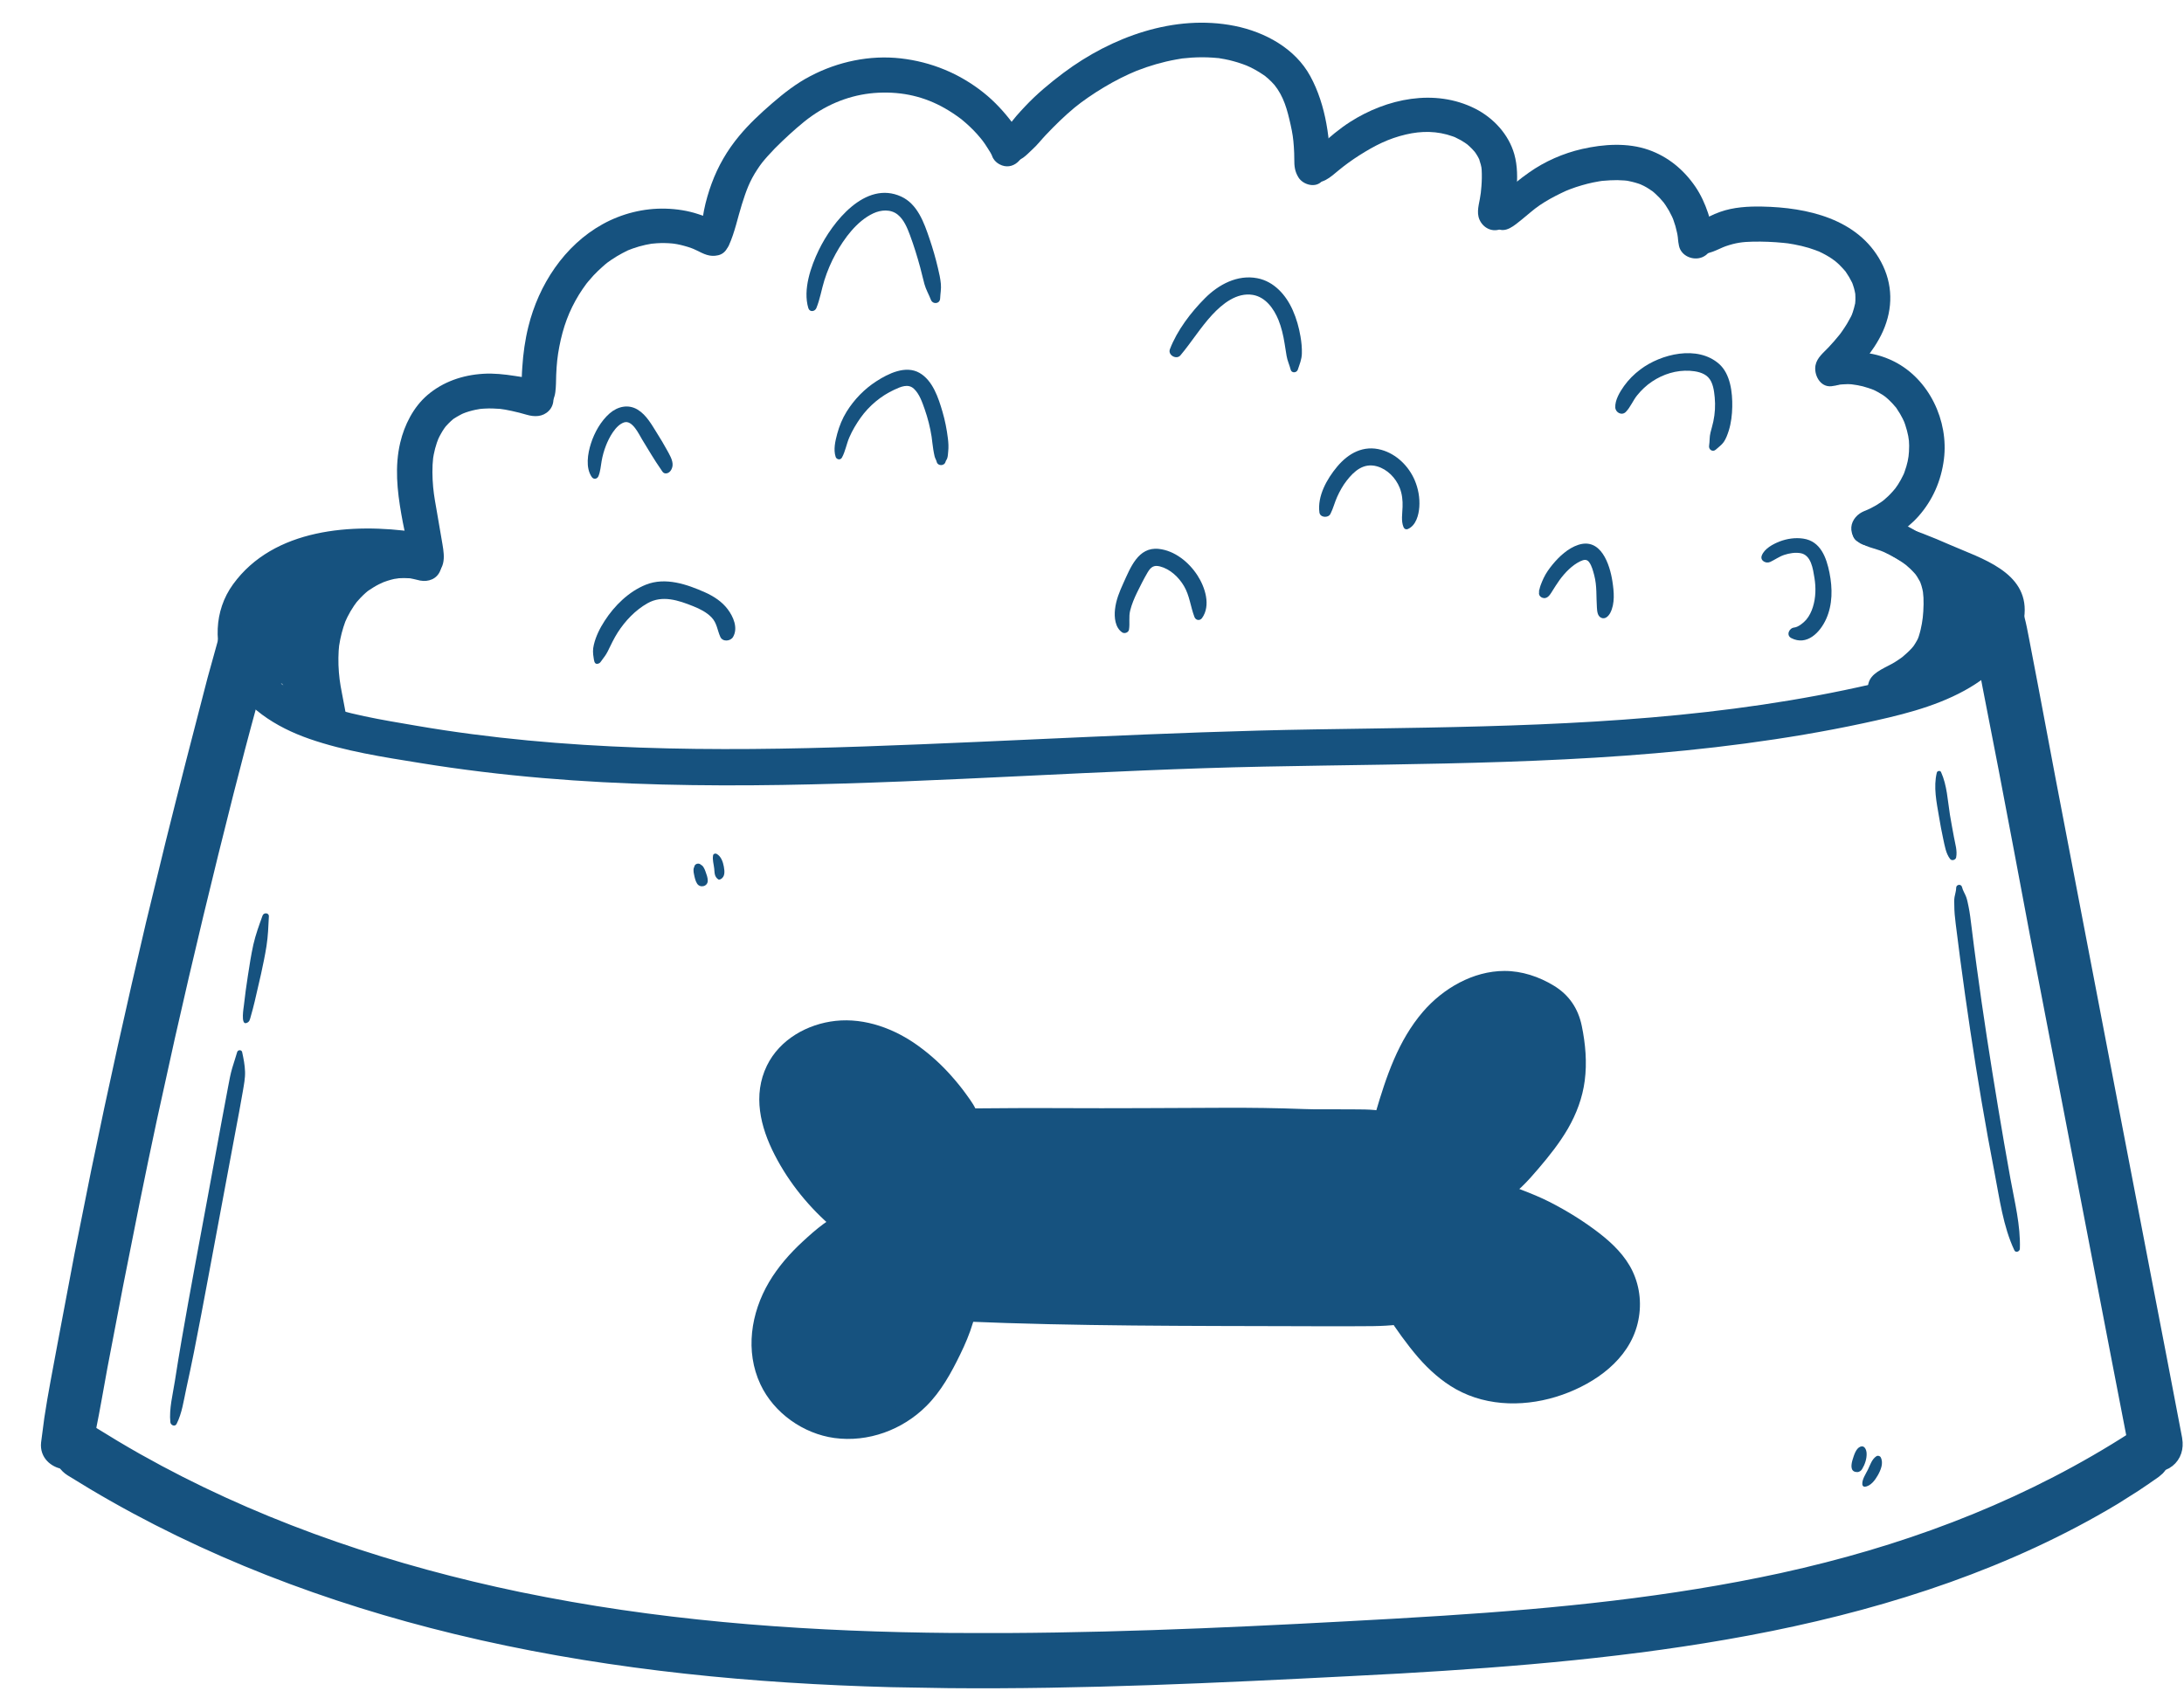 <svg xmlns="http://www.w3.org/2000/svg" fill="none" viewBox="0 0 45 35" height="35" width="45">
<path fill="#16527F" d="M7.149 14.951C7.155 14.837 7.123 14.695 7.102 14.583C7.083 14.485 7.065 14.386 7.046 14.288C7.005 14.083 6.982 13.92 6.974 13.704C6.971 13.606 6.972 13.508 6.978 13.411C6.979 13.398 6.992 13.265 6.985 13.32C6.992 13.271 7.001 13.223 7.011 13.174C7.028 13.089 7.05 13.006 7.076 12.923C7.11 12.817 7.117 12.799 7.158 12.716C7.199 12.634 7.245 12.555 7.297 12.479C7.338 12.419 7.355 12.397 7.426 12.322C7.459 12.287 7.494 12.253 7.53 12.221C7.548 12.205 7.566 12.19 7.584 12.175C7.559 12.195 7.563 12.192 7.597 12.167C7.666 12.121 7.735 12.077 7.809 12.04C7.821 12.034 7.942 11.981 7.885 12.003C7.918 11.99 7.951 11.978 7.985 11.968C8.03 11.954 8.075 11.941 8.121 11.931C8.135 11.928 8.267 11.912 8.199 11.917C8.281 11.911 8.361 11.912 8.443 11.917C8.487 11.922 8.49 11.922 8.452 11.918C8.475 11.922 8.498 11.927 8.521 11.932C8.567 11.942 8.611 11.955 8.657 11.964C8.829 11.996 9.003 11.931 9.071 11.76C9.132 11.609 9.088 11.398 8.928 11.321C8.273 11.005 7.412 11.302 6.938 11.807C6.44 12.337 6.228 13.093 6.276 13.81C6.291 14.037 6.331 14.271 6.394 14.49C6.457 14.707 6.557 14.967 6.716 15.131C6.877 15.296 7.138 15.165 7.15 14.951L7.149 14.951Z"></path>
<path fill="#16527F" d="M8.967 11.847C9.216 11.667 9.143 11.379 9.1 11.118C9.064 10.9 9.027 10.683 8.988 10.466C8.95 10.255 8.925 10.104 8.914 9.886C8.909 9.784 8.908 9.681 8.913 9.579C8.915 9.534 8.919 9.49 8.924 9.446C8.928 9.403 8.923 9.448 8.922 9.455C8.926 9.425 8.932 9.396 8.937 9.367C8.953 9.285 8.974 9.204 9.001 9.125C9.006 9.109 9.045 9.012 9.023 9.062C9.042 9.019 9.063 8.977 9.087 8.936C9.107 8.9 9.128 8.865 9.152 8.831C9.156 8.825 9.2 8.767 9.175 8.798C9.153 8.825 9.191 8.781 9.191 8.78C9.223 8.745 9.255 8.711 9.29 8.679C9.303 8.667 9.316 8.655 9.33 8.644C9.379 8.603 9.266 8.684 9.359 8.623C9.395 8.6 9.431 8.578 9.469 8.558C9.485 8.549 9.501 8.541 9.518 8.532C9.524 8.529 9.58 8.505 9.532 8.525C9.616 8.49 9.706 8.464 9.795 8.445C9.811 8.442 9.923 8.423 9.864 8.431C9.906 8.425 9.949 8.422 9.992 8.42C10.095 8.414 10.198 8.418 10.302 8.426C10.359 8.431 10.455 8.449 10.542 8.468C10.646 8.49 10.749 8.517 10.852 8.547C11.014 8.594 11.181 8.593 11.307 8.467C11.441 8.334 11.432 8.105 11.301 7.974C11.141 7.813 10.824 7.781 10.608 7.747C10.393 7.714 10.173 7.689 9.955 7.703C9.532 7.729 9.13 7.865 8.805 8.143C8.519 8.389 8.333 8.756 8.247 9.12C8.131 9.609 8.183 10.107 8.269 10.596C8.309 10.827 8.361 11.056 8.41 11.285C8.44 11.42 8.458 11.561 8.529 11.682C8.608 11.816 8.81 11.96 8.967 11.847L8.967 11.847Z"></path>
<path fill="#16527F" d="M11.288 8.417C11.366 8.317 11.426 8.211 11.442 8.083C11.458 7.965 11.456 7.846 11.46 7.727C11.469 7.506 11.486 7.343 11.524 7.145C11.602 6.742 11.721 6.411 11.931 6.069C11.978 5.994 12.028 5.92 12.081 5.849C12.105 5.816 12.084 5.845 12.079 5.851C12.094 5.833 12.108 5.814 12.124 5.796C12.158 5.755 12.193 5.715 12.229 5.676C12.29 5.612 12.353 5.55 12.42 5.492C12.45 5.464 12.482 5.438 12.514 5.412C12.561 5.375 12.477 5.439 12.526 5.404C12.55 5.387 12.573 5.37 12.598 5.353C12.671 5.304 12.746 5.258 12.824 5.217C12.931 5.16 12.945 5.154 13.035 5.122C13.121 5.091 13.21 5.066 13.3 5.046C13.342 5.037 13.384 5.029 13.427 5.022C13.487 5.013 13.38 5.027 13.442 5.021C13.472 5.018 13.503 5.015 13.533 5.013C13.637 5.006 13.742 5.008 13.845 5.017C13.853 5.018 13.928 5.027 13.889 5.021C13.856 5.017 13.952 5.033 13.95 5.032C13.998 5.041 14.045 5.052 14.092 5.065C14.145 5.079 14.197 5.095 14.248 5.114C14.255 5.116 14.324 5.144 14.29 5.13C14.265 5.119 14.349 5.158 14.348 5.157C14.5 5.232 14.622 5.302 14.799 5.26C14.971 5.22 15.047 5.037 15.016 4.877C14.963 4.605 14.617 4.488 14.385 4.412C14.171 4.341 13.941 4.306 13.717 4.3C13.265 4.287 12.81 4.402 12.415 4.621C11.627 5.058 11.098 5.87 10.886 6.734C10.819 7.004 10.78 7.284 10.762 7.562C10.743 7.855 10.717 8.193 10.943 8.417C11.028 8.501 11.206 8.522 11.288 8.417L11.288 8.417Z"></path>
<path fill="#16527F" d="M15.018 5.057C15.141 4.785 15.198 4.492 15.287 4.208C15.375 3.93 15.444 3.733 15.606 3.489C15.681 3.375 15.721 3.326 15.816 3.219C15.912 3.111 16.014 3.007 16.12 2.907C16.216 2.815 16.315 2.725 16.416 2.637C16.527 2.541 16.622 2.463 16.725 2.391C17.148 2.093 17.619 1.934 18.098 1.911C18.603 1.887 19.05 1.994 19.466 2.23C19.583 2.297 19.695 2.371 19.802 2.452C19.854 2.492 19.741 2.399 19.825 2.471C19.852 2.494 19.879 2.516 19.905 2.539C19.958 2.586 20.009 2.634 20.058 2.684C20.107 2.734 20.154 2.786 20.198 2.84C20.193 2.833 20.264 2.922 20.236 2.886C20.223 2.869 20.281 2.948 20.291 2.962C20.331 3.02 20.366 3.08 20.404 3.139C20.414 3.154 20.44 3.208 20.405 3.135C20.444 3.217 20.458 3.255 20.519 3.325C20.49 3.276 20.462 3.228 20.434 3.179C20.435 3.184 20.437 3.188 20.438 3.193V3.026C20.437 3.031 20.436 3.036 20.435 3.041C20.395 3.208 20.487 3.351 20.643 3.408C20.921 3.51 21.165 3.202 21.101 2.942C21.065 2.796 20.956 2.661 20.868 2.542C20.692 2.307 20.494 2.091 20.264 1.908C19.767 1.513 19.188 1.275 18.558 1.203C17.921 1.131 17.267 1.27 16.701 1.566C16.413 1.715 16.154 1.917 15.909 2.129C15.669 2.337 15.434 2.555 15.231 2.8C14.983 3.098 14.796 3.421 14.662 3.784C14.536 4.128 14.44 4.536 14.454 4.904C14.46 5.037 14.545 5.16 14.676 5.196C14.796 5.229 14.963 5.177 15.018 5.057H15.018Z"></path>
<path fill="#16527F" d="M20.855 3.32C21.036 3.334 21.151 3.19 21.27 3.081C21.371 2.99 21.454 2.881 21.547 2.783C21.735 2.585 21.928 2.394 22.138 2.22C22.298 2.088 22.531 1.927 22.75 1.797C22.861 1.73 22.975 1.668 23.091 1.609C23.212 1.549 23.329 1.495 23.419 1.459C23.682 1.356 23.955 1.276 24.234 1.226C24.265 1.22 24.297 1.215 24.328 1.21C24.4 1.199 24.245 1.218 24.367 1.204C24.43 1.197 24.493 1.191 24.557 1.187C24.702 1.178 24.847 1.178 24.992 1.188C25.023 1.191 25.055 1.194 25.086 1.196C25.205 1.206 25.022 1.184 25.14 1.203C25.202 1.213 25.263 1.224 25.324 1.238C25.385 1.253 25.445 1.269 25.504 1.287C25.54 1.298 25.576 1.31 25.611 1.323C25.609 1.322 25.714 1.363 25.665 1.342C25.792 1.395 25.915 1.463 26.028 1.54C26.048 1.554 26.069 1.568 26.089 1.583C26.04 1.546 26.133 1.623 26.131 1.621C26.154 1.642 26.177 1.663 26.198 1.685C26.207 1.694 26.279 1.774 26.252 1.741C26.452 1.988 26.522 2.257 26.593 2.574C26.632 2.751 26.647 2.852 26.659 3.026C26.665 3.112 26.668 3.197 26.668 3.283C26.667 3.423 26.678 3.533 26.754 3.656C26.849 3.811 27.12 3.887 27.249 3.72C27.339 3.604 27.389 3.521 27.397 3.368C27.401 3.283 27.398 3.197 27.395 3.112C27.386 2.922 27.363 2.733 27.329 2.547C27.268 2.211 27.162 1.87 26.998 1.57C26.686 0.996 26.062 0.659 25.44 0.534C24.2 0.286 22.902 0.761 21.913 1.501C21.632 1.712 21.36 1.938 21.119 2.195C21 2.322 20.87 2.461 20.777 2.607C20.66 2.789 20.556 2.988 20.649 3.202C20.683 3.28 20.777 3.314 20.855 3.32L20.855 3.32Z"></path>
<path fill="#16527F" d="M26.992 3.716C27.225 3.841 27.42 3.642 27.589 3.504C27.719 3.397 27.858 3.297 28.005 3.203C28.327 2.999 28.605 2.856 28.969 2.771C29.289 2.696 29.612 2.695 29.935 2.811C29.956 2.819 29.978 2.826 29.999 2.835C29.992 2.832 29.955 2.816 29.991 2.834C30.027 2.851 30.062 2.869 30.097 2.888C30.126 2.905 30.155 2.923 30.184 2.942C30.202 2.954 30.221 2.967 30.239 2.981C30.209 2.959 30.229 2.972 30.246 2.988C30.275 3.015 30.304 3.04 30.331 3.068C30.343 3.08 30.41 3.159 30.372 3.11C30.419 3.171 30.46 3.239 30.49 3.309C30.464 3.249 30.505 3.37 30.51 3.389C30.525 3.449 30.526 3.457 30.529 3.501C30.535 3.613 30.533 3.726 30.524 3.838C30.515 3.953 30.51 3.995 30.492 4.096C30.461 4.264 30.412 4.429 30.516 4.585C30.615 4.734 30.799 4.791 30.96 4.702C31.218 4.559 31.223 4.183 31.246 3.922C31.268 3.676 31.269 3.417 31.201 3.177C31.085 2.768 30.771 2.43 30.397 2.24C29.561 1.818 28.57 2.03 27.811 2.517C27.599 2.654 27.402 2.819 27.217 2.99C27.125 3.074 27.03 3.159 26.956 3.261C26.863 3.388 26.821 3.624 26.992 3.716L26.992 3.716Z"></path>
<path fill="#16527F" d="M30.836 4.704C31.021 4.817 31.205 4.644 31.357 4.523C31.501 4.408 31.59 4.321 31.727 4.228C31.866 4.134 32.013 4.054 32.164 3.981C32.202 3.962 32.24 3.944 32.279 3.927C32.228 3.95 32.329 3.907 32.343 3.902C32.427 3.87 32.512 3.841 32.598 3.817C32.673 3.795 32.749 3.776 32.825 3.76C32.866 3.752 32.907 3.744 32.949 3.737C32.972 3.733 32.996 3.729 33.02 3.726C32.98 3.731 33.007 3.728 33.031 3.726C33.128 3.718 33.225 3.711 33.323 3.712C33.372 3.713 33.42 3.715 33.469 3.719C33.489 3.721 33.51 3.722 33.531 3.725C33.495 3.72 33.551 3.729 33.558 3.731C33.648 3.749 33.736 3.773 33.821 3.806C33.759 3.782 33.852 3.821 33.87 3.831C33.909 3.851 33.947 3.873 33.983 3.897C33.999 3.907 34.082 3.967 34.03 3.926C34.06 3.95 34.09 3.975 34.117 4.001C34.174 4.053 34.227 4.11 34.276 4.17C34.312 4.213 34.247 4.129 34.28 4.175C34.293 4.193 34.306 4.211 34.319 4.23C34.343 4.267 34.367 4.305 34.389 4.343C34.411 4.382 34.431 4.422 34.45 4.462C34.454 4.471 34.483 4.535 34.466 4.496C34.452 4.462 34.477 4.525 34.479 4.531C34.51 4.615 34.535 4.701 34.553 4.789C34.557 4.805 34.56 4.821 34.563 4.838C34.563 4.837 34.576 4.934 34.572 4.889C34.568 4.848 34.572 4.903 34.572 4.908C34.577 4.962 34.583 5.016 34.595 5.069C34.641 5.278 34.889 5.378 35.075 5.3C35.268 5.218 35.352 4.98 35.244 4.795C35.115 4.572 34.869 4.546 34.687 4.722L35.293 4.974C35.312 4.786 35.252 4.564 35.192 4.386C35.129 4.198 35.045 4.014 34.934 3.85C34.695 3.499 34.37 3.229 33.968 3.088C33.533 2.936 33.041 2.97 32.599 3.07C32.209 3.159 31.828 3.326 31.502 3.557C31.314 3.69 31.126 3.837 30.973 4.01C30.895 4.099 30.803 4.215 30.759 4.327C30.711 4.445 30.716 4.63 30.837 4.704H30.836Z"></path>
<path fill="#16527F" d="M34.986 5.222C35.196 5.269 35.41 5.125 35.557 5.074C35.763 5.003 35.908 4.984 36.116 4.98C36.326 4.976 36.537 4.984 36.746 5.005C36.76 5.006 36.876 5.02 36.827 5.013C36.873 5.02 36.919 5.028 36.964 5.036C37.067 5.055 37.169 5.079 37.27 5.109C37.314 5.123 37.357 5.137 37.4 5.153C37.424 5.162 37.449 5.171 37.473 5.181C37.465 5.177 37.439 5.165 37.477 5.182C37.568 5.224 37.657 5.272 37.74 5.328C37.754 5.337 37.836 5.399 37.792 5.363C37.828 5.392 37.862 5.423 37.896 5.454C37.925 5.482 37.953 5.512 37.98 5.542C37.991 5.554 38.002 5.568 38.014 5.581C38.084 5.662 37.995 5.552 38.031 5.602C38.08 5.672 38.123 5.746 38.161 5.823C38.162 5.825 38.184 5.877 38.17 5.841C38.154 5.802 38.178 5.868 38.181 5.877C38.196 5.919 38.208 5.962 38.217 6.006C38.219 6.016 38.232 6.086 38.225 6.041C38.219 6 38.226 6.054 38.227 6.059C38.229 6.104 38.231 6.149 38.229 6.194C38.228 6.212 38.227 6.23 38.225 6.248C38.218 6.311 38.235 6.204 38.221 6.266C38.208 6.323 38.194 6.379 38.175 6.434C38.169 6.453 38.162 6.471 38.155 6.489C38.146 6.512 38.145 6.513 38.154 6.491C38.148 6.503 38.142 6.515 38.137 6.527C38.112 6.573 38.088 6.619 38.061 6.664C38.031 6.714 37.998 6.764 37.965 6.812C37.953 6.828 37.942 6.844 37.931 6.86C37.858 6.962 37.948 6.839 37.903 6.897C37.832 6.987 37.756 7.072 37.678 7.156C37.574 7.267 37.439 7.369 37.408 7.525C37.369 7.719 37.501 7.986 37.738 7.959C37.86 7.945 37.945 7.919 38.041 7.835C38.081 7.799 38.12 7.761 38.158 7.724C38.245 7.638 38.323 7.545 38.398 7.45C38.553 7.255 38.696 7.053 38.798 6.824C39.007 6.352 39.003 5.853 38.757 5.395C38.281 4.506 37.233 4.275 36.308 4.257C36.02 4.251 35.714 4.269 35.441 4.367C35.296 4.419 35.139 4.49 35.022 4.593C34.913 4.689 34.8 4.835 34.809 4.988C34.816 5.091 34.879 5.198 34.986 5.222H34.986Z"></path>
<path fill="#16527F" d="M37.71 7.918C37.798 7.939 37.876 7.928 37.965 7.921C38.002 7.918 38.04 7.916 38.077 7.916C38.096 7.916 38.115 7.917 38.134 7.919C38.195 7.923 38.099 7.913 38.158 7.921C38.194 7.926 38.23 7.931 38.266 7.937C38.258 7.935 38.23 7.931 38.269 7.938C38.306 7.944 38.343 7.952 38.38 7.961C38.452 7.98 38.564 8.017 38.606 8.035C38.637 8.048 38.729 8.098 38.78 8.131C38.795 8.141 38.809 8.151 38.823 8.16C38.824 8.161 38.87 8.195 38.843 8.174C38.816 8.153 38.86 8.188 38.861 8.189C38.878 8.204 38.896 8.219 38.913 8.235C38.964 8.282 39.011 8.333 39.056 8.387C39.097 8.435 39.048 8.372 39.084 8.425C39.106 8.458 39.128 8.492 39.149 8.527C39.167 8.557 39.184 8.588 39.199 8.619C39.207 8.635 39.215 8.65 39.222 8.666C39.223 8.668 39.246 8.721 39.232 8.686C39.218 8.652 39.239 8.706 39.24 8.708C39.246 8.724 39.252 8.74 39.257 8.757C39.27 8.795 39.282 8.835 39.292 8.874C39.335 9.04 39.343 9.12 39.333 9.31C39.326 9.439 39.3 9.565 39.241 9.728C39.234 9.746 39.228 9.765 39.22 9.783C39.224 9.774 39.237 9.746 39.218 9.784C39.201 9.819 39.184 9.854 39.165 9.888C39.128 9.955 39.087 10.02 39.041 10.08C39.076 10.034 39.012 10.113 38.999 10.127C38.968 10.162 38.936 10.195 38.903 10.227C38.873 10.255 38.843 10.282 38.812 10.308C38.81 10.309 38.765 10.345 38.794 10.323C38.822 10.302 38.767 10.342 38.762 10.345C38.695 10.392 38.625 10.434 38.552 10.47C38.536 10.479 38.442 10.521 38.497 10.497C38.436 10.523 38.374 10.544 38.319 10.582C38.189 10.673 38.113 10.822 38.157 10.981C38.197 11.127 38.343 11.246 38.497 11.241C38.707 11.233 38.915 11.124 39.089 11.011C39.251 10.907 39.404 10.781 39.532 10.636C39.825 10.303 39.997 9.905 40.053 9.466C40.154 8.674 39.751 7.814 39.026 7.449C38.8 7.336 38.557 7.269 38.303 7.264C38.086 7.259 37.747 7.304 37.591 7.468C37.456 7.609 37.507 7.872 37.709 7.919L37.71 7.918Z"></path>
<path fill="#16527F" d="M38.32 11.174C38.332 11.176 38.345 11.179 38.357 11.182L38.258 11.124C38.401 11.276 38.639 11.296 38.814 11.375C38.981 11.452 39.151 11.548 39.295 11.662C39.253 11.629 39.35 11.712 39.359 11.721C39.393 11.753 39.424 11.787 39.456 11.822C39.483 11.855 39.486 11.858 39.465 11.831C39.478 11.85 39.491 11.869 39.504 11.889C39.523 11.919 39.54 11.949 39.557 11.98C39.575 12.02 39.579 12.026 39.566 11.998C39.575 12.022 39.584 12.046 39.591 12.071C39.605 12.119 39.617 12.169 39.625 12.219C39.616 12.165 39.632 12.3 39.632 12.315C39.634 12.36 39.635 12.405 39.634 12.45C39.63 12.66 39.614 12.803 39.573 12.978C39.563 13.023 39.549 13.067 39.536 13.111C39.52 13.153 39.518 13.161 39.53 13.135C39.52 13.155 39.511 13.176 39.5 13.196C39.479 13.236 39.454 13.273 39.43 13.31C39.405 13.345 39.404 13.347 39.426 13.316C39.416 13.329 39.405 13.342 39.394 13.354C39.337 13.418 39.274 13.474 39.21 13.529C39.177 13.556 39.175 13.557 39.204 13.535C39.185 13.548 39.167 13.562 39.148 13.575C39.115 13.598 39.081 13.621 39.047 13.642C38.88 13.748 38.616 13.831 38.524 14.014C38.435 14.19 38.495 14.488 38.73 14.522C38.825 14.536 38.904 14.545 38.993 14.507C39.04 14.488 39.084 14.465 39.129 14.441C39.201 14.403 39.272 14.363 39.342 14.322C39.497 14.23 39.647 14.125 39.781 14.005C40.059 13.755 40.236 13.422 40.295 13.054C40.358 12.665 40.402 12.241 40.282 11.859C40.161 11.473 39.885 11.191 39.546 10.983C39.208 10.776 38.517 10.411 38.223 10.85L38.303 10.77C38.292 10.776 38.281 10.782 38.269 10.788C38.113 10.87 38.143 11.136 38.319 11.173L38.32 11.174Z"></path>
<path fill="#16527F" d="M38.798 11.346C38.959 11.437 39.114 11.537 39.283 11.611C39.474 11.695 39.664 11.781 39.854 11.869C40.171 12.015 40.506 12.15 40.805 12.331C41.317 12.64 40.613 13.271 40.321 13.461C39.793 13.804 39.174 13.959 38.567 14.099C37.82 14.271 37.065 14.411 36.307 14.523C33.261 14.975 30.168 14.982 27.096 15.031C23.993 15.08 20.898 15.276 17.796 15.383C14.726 15.49 11.624 15.479 8.587 14.957C7.874 14.835 7.133 14.719 6.454 14.461C5.907 14.253 5.378 13.852 5.244 13.253C5.141 12.794 5.391 12.384 5.761 12.123C6.186 11.823 6.712 11.676 7.219 11.644C7.596 11.62 7.978 11.629 8.352 11.683C8.551 11.711 8.752 11.634 8.81 11.422C8.858 11.247 8.75 10.992 8.55 10.964C7.262 10.778 5.64 10.886 4.802 12.041C4.403 12.59 4.396 13.304 4.691 13.901C5.025 14.575 5.686 14.987 6.374 15.226C7.107 15.481 7.9 15.602 8.664 15.725C9.5 15.861 10.342 15.962 11.186 16.034C12.823 16.174 14.468 16.202 16.111 16.176C19.425 16.123 22.732 15.864 26.046 15.798C29.352 15.732 32.673 15.761 35.958 15.322C36.774 15.213 37.586 15.078 38.391 14.905C39.103 14.751 39.831 14.585 40.476 14.232C41.066 13.909 41.662 13.365 41.715 12.652C41.781 11.784 40.819 11.508 40.186 11.231C39.803 11.063 39.431 10.911 39.027 10.8C38.705 10.712 38.501 11.177 38.798 11.346Z"></path>
<path stroke-width="0.2" stroke="#16527F" fill="#16527F" d="M1.558 29.457C1.673 29.419 1.803 29.431 1.929 29.51L2.376 29.783C2.526 29.872 2.676 29.96 2.828 30.046L3.289 30.299C5.606 31.537 8.12 32.369 10.691 32.905L11.242 33.014C14 33.541 16.813 33.729 19.622 33.752L20.762 33.753C23.421 33.739 26.082 33.606 28.739 33.457L29.742 33.396C32.081 33.246 34.416 33.014 36.704 32.517L37.185 32.407C39.587 31.838 41.879 30.942 43.959 29.599L44.047 29.553C44.136 29.518 44.225 29.516 44.307 29.542C44.412 29.576 44.496 29.654 44.548 29.745C44.639 29.904 44.646 30.131 44.492 30.293L44.417 30.357C44.281 30.452 44.144 30.547 44.005 30.639L43.581 30.907C41.405 32.214 38.961 33.012 36.49 33.513L35.996 33.609C33.635 34.05 31.238 34.25 28.847 34.387L27.822 34.441C25.069 34.582 22.308 34.714 19.547 34.689L18.363 34.669C15.537 34.594 12.702 34.325 9.937 33.705L9.385 33.576C6.773 32.943 4.225 31.981 1.909 30.601L1.448 30.32C1.19 30.158 1.186 29.869 1.299 29.675C1.356 29.577 1.445 29.494 1.558 29.457Z"></path>
<path stroke-width="0.2" stroke="#16527F" fill="#16527F" d="M4.975 12.224C5.083 12.1 5.243 12.078 5.375 12.122C5.524 12.172 5.654 12.311 5.653 12.501L5.647 12.636C5.637 12.77 5.614 12.902 5.585 13.031L5.454 13.531L5.202 14.487C5.117 14.796 5.034 15.106 4.952 15.417L4.711 16.349C4.287 18.021 3.883 19.699 3.504 21.382L3.133 23.067C3.012 23.633 2.894 24.199 2.779 24.767L2.44 26.471L2.116 28.164C2.037 28.59 1.965 29.024 1.877 29.454L1.781 29.882C1.722 30.13 1.487 30.206 1.3 30.174C1.113 30.141 0.919 29.99 0.946 29.738L1.012 29.234C1.087 28.731 1.188 28.233 1.278 27.739L1.636 25.842L1.977 24.138C2.327 22.434 2.705 20.737 3.103 19.045L3.511 17.367C3.65 16.808 3.791 16.25 3.934 15.692L4.372 13.999L4.6 13.177L4.735 12.725C4.786 12.575 4.848 12.426 4.933 12.283L4.975 12.224Z"></path>
<path stroke-width="0.2" stroke="#16527F" fill="#16527F" d="M41.027 12.036C41.153 12.019 41.295 12.066 41.378 12.188L41.449 12.305C41.6 12.583 41.653 12.887 41.709 13.177L41.895 14.148L42.253 16.047L43.552 22.823L44.207 26.232C44.427 27.369 44.646 28.505 44.862 29.643L44.872 29.73C44.877 29.818 44.861 29.904 44.823 29.981C44.784 30.059 44.724 30.124 44.644 30.17L44.557 30.21C44.441 30.252 44.307 30.231 44.202 30.178C44.122 30.137 44.048 30.073 44.005 29.987L43.973 29.894C43.725 28.615 43.477 27.336 43.232 26.057L41.92 19.237C41.812 18.671 41.707 18.105 41.601 17.541L41.279 15.847L40.945 14.131L40.782 13.269C40.77 13.192 40.752 13.107 40.736 13.021L40.698 12.759C40.687 12.642 40.701 12.53 40.719 12.422L40.713 12.422L40.741 12.298L40.757 12.241C40.805 12.12 40.915 12.051 41.027 12.036Z"></path>
<path fill="#16527F" d="M39.948 13.692C40.104 13.862 40.32 13.771 40.468 13.647C40.612 13.527 40.7 13.365 40.768 13.193C40.894 12.88 40.902 12.534 40.823 12.208C40.728 11.815 40.097 11.894 40.114 12.304C40.122 12.506 40.144 12.707 40.179 12.905C40.213 13.103 40.259 13.344 40.465 13.434C40.692 13.533 40.905 13.454 40.994 13.218C41.079 12.992 41.125 12.762 41.155 12.523C41.178 12.347 41.002 12.192 40.845 12.171C40.675 12.148 40.496 12.253 40.453 12.428C40.416 12.578 40.393 12.735 40.393 12.89C40.393 13.088 40.468 13.337 40.7 13.37C40.905 13.398 41.062 13.321 41.137 13.12C41.177 13.015 41.208 12.908 41.231 12.797C40.998 12.766 40.766 12.735 40.534 12.703C40.534 12.825 40.531 12.937 40.573 13.054C40.684 13.365 41.091 13.363 41.203 13.054C41.245 12.938 41.243 12.825 41.243 12.703C41.245 12.311 40.631 12.208 40.547 12.608C40.523 12.719 40.491 12.826 40.451 12.931C40.597 12.848 40.743 12.764 40.889 12.681C40.882 12.68 40.874 12.679 40.867 12.678C40.938 12.733 41.009 12.788 41.08 12.842C41.11 12.887 41.104 12.981 41.106 12.869C41.107 12.835 41.109 12.801 41.112 12.766C41.108 12.801 41.115 12.745 41.116 12.739C41.123 12.698 41.133 12.658 41.143 12.618C40.908 12.586 40.674 12.555 40.44 12.523C40.443 12.495 40.441 12.505 40.434 12.55C40.43 12.577 40.424 12.604 40.419 12.631C40.41 12.671 40.401 12.712 40.39 12.752C40.365 12.845 40.335 12.936 40.3 13.026C40.476 12.954 40.653 12.882 40.829 12.81C40.86 12.853 40.891 12.895 40.922 12.938C40.919 12.928 40.917 12.918 40.914 12.908C40.913 12.88 40.901 12.849 40.896 12.822C40.883 12.756 40.872 12.691 40.863 12.626C40.859 12.601 40.854 12.551 40.849 12.503C40.843 12.437 40.839 12.37 40.836 12.304C40.6 12.336 40.364 12.368 40.127 12.4C40.133 12.424 40.139 12.447 40.144 12.471C40.169 12.578 40.143 12.437 40.15 12.499C40.155 12.547 40.157 12.595 40.157 12.643C40.157 12.672 40.155 12.703 40.153 12.732C40.152 12.756 40.149 12.784 40.154 12.744C40.147 12.798 40.137 12.851 40.124 12.903C40.113 12.95 40.099 12.996 40.083 13.041C40.075 13.06 40.075 13.063 40.081 13.05C40.098 13.015 40.087 13.04 40.05 13.124C40.041 13.146 40.034 13.169 40.025 13.19C40.038 13.158 40.02 13.2 40.016 13.209C40.001 13.246 39.986 13.282 39.971 13.319C39.988 13.279 39.915 13.444 39.959 13.357C39.993 13.29 39.93 13.389 39.922 13.403C39.952 13.373 39.982 13.343 40.012 13.314L39.997 13.323C39.864 13.404 39.846 13.579 39.949 13.692H39.948Z"></path>
<path fill="#16527F" d="M5.786 13.723C5.862 13.922 5.933 14.127 5.979 14.336C6.154 14.288 6.328 14.24 6.503 14.191C6.411 13.9 6.281 13.618 6.159 13.337C6.042 13.064 5.918 12.795 5.789 12.527C5.712 12.367 5.495 12.316 5.344 12.38C5.174 12.453 5.103 12.625 5.137 12.802C5.202 13.131 5.241 13.45 5.298 13.761C5.523 13.699 5.748 13.637 5.973 13.575C5.861 13.261 5.75 12.951 5.603 12.651C5.529 12.5 5.322 12.447 5.177 12.511C5.02 12.58 4.938 12.745 4.979 12.914C5.062 13.25 5.1 13.573 5.109 13.919C5.326 13.89 5.543 13.86 5.761 13.831C5.652 13.402 5.632 12.957 5.701 12.526H5.054C5.109 12.789 5.171 13.05 5.23 13.312C5.288 13.564 5.365 13.791 5.531 13.993C5.717 14.22 6.12 14.033 6.108 13.754C6.082 13.175 6.081 12.594 6.019 12.017C5.786 12.049 5.553 12.08 5.32 12.112C5.474 12.642 5.516 13.139 5.574 13.683C5.801 13.652 6.028 13.621 6.255 13.59C6.181 13.262 6.173 12.904 6.189 12.557C5.962 12.588 5.734 12.619 5.506 12.649C5.555 13.015 5.605 13.357 5.664 13.725C5.719 14.061 6.268 14.05 6.331 13.725C6.393 13.41 6.401 13.091 6.393 12.771C6.386 12.489 6.37 12.167 6.414 11.912C6.186 11.881 5.957 11.85 5.729 11.819C5.738 12.239 5.742 12.66 5.763 13.08C5.771 13.255 5.889 13.4 6.065 13.423C6.222 13.445 6.419 13.345 6.448 13.173C6.51 12.809 6.588 12.448 6.661 12.086C6.43 12.055 6.199 12.023 5.969 11.992C5.957 12.239 5.976 12.488 6.028 12.729C6.102 13.067 6.645 13.072 6.715 12.729C6.773 12.448 6.833 12.167 6.895 11.887H6.22C6.245 12.062 6.269 12.236 6.299 12.41C6.355 12.747 6.892 12.731 6.961 12.41C7.003 12.214 7.05 12.02 7.097 11.825H6.45C6.471 11.885 6.491 11.945 6.512 12.006C6.56 12.147 6.681 12.253 6.835 12.253C6.98 12.253 7.122 12.149 7.159 12.006C7.177 11.932 7.196 11.876 7.23 11.81C7.314 11.65 7.271 11.445 7.11 11.351C6.959 11.262 6.738 11.311 6.653 11.472C6.593 11.585 6.544 11.703 6.512 11.828H7.159C7.138 11.767 7.118 11.706 7.098 11.646C7.05 11.505 6.928 11.399 6.774 11.399C6.629 11.399 6.486 11.503 6.451 11.646C6.402 11.841 6.353 12.034 6.299 12.227C6.524 12.258 6.749 12.288 6.974 12.319C6.952 12.112 6.923 11.906 6.895 11.7C6.875 11.556 6.696 11.437 6.558 11.443C6.409 11.449 6.255 11.546 6.22 11.7C6.158 11.98 6.094 12.259 6.028 12.539H6.715C6.682 12.357 6.667 12.195 6.673 11.992C6.679 11.817 6.535 11.668 6.368 11.645C6.208 11.624 6.013 11.725 5.982 11.898C5.915 12.261 5.853 12.626 5.775 12.986C6.004 13.018 6.232 13.049 6.46 13.079C6.459 12.659 6.44 12.239 6.426 11.819C6.421 11.644 6.298 11.498 6.124 11.475C5.968 11.454 5.769 11.554 5.741 11.726C5.689 12.045 5.689 12.361 5.701 12.684C5.712 12.976 5.726 13.269 5.664 13.54C5.891 13.571 6.117 13.602 6.344 13.633C6.293 13.242 6.238 12.853 6.177 12.464C6.15 12.293 5.949 12.193 5.795 12.214C5.622 12.237 5.498 12.382 5.493 12.557C5.483 12.937 5.525 13.318 5.574 13.683C5.598 13.862 5.716 14.04 5.921 14.031C6.097 14.023 6.282 13.877 6.268 13.683C6.225 13.093 6.166 12.493 6.007 11.922C5.959 11.751 5.79 11.643 5.616 11.667C5.455 11.688 5.29 11.84 5.307 12.017C5.363 12.596 5.433 13.172 5.432 13.754C5.624 13.674 5.816 13.594 6.009 13.514C6.024 13.534 6.02 13.528 5.997 13.494C5.984 13.473 5.973 13.451 5.963 13.429C5.972 13.454 5.97 13.446 5.955 13.407C5.947 13.384 5.939 13.36 5.933 13.336C5.904 13.239 5.884 13.14 5.862 13.043C5.809 12.811 5.758 12.579 5.701 12.348C5.662 12.187 5.492 12.083 5.333 12.107C5.154 12.134 5.064 12.266 5.042 12.437C4.974 12.958 5.01 13.495 5.121 14.008C5.201 14.381 5.768 14.288 5.772 13.919C5.777 13.521 5.726 13.12 5.637 12.732C5.429 12.82 5.221 12.908 5.014 12.996C5.128 13.239 5.233 13.494 5.298 13.762C5.39 14.14 6.009 14.068 5.985 13.668C5.964 13.313 5.896 12.96 5.824 12.612C5.607 12.704 5.39 12.796 5.173 12.888C5.301 13.147 5.432 13.402 5.572 13.655C5.711 13.907 5.844 14.165 6.005 14.402C6.205 14.694 6.623 14.444 6.475 14.126C6.383 13.928 6.285 13.742 6.155 13.566C6.095 13.486 6.001 13.44 5.902 13.484C5.818 13.521 5.749 13.627 5.785 13.723H5.786Z"></path>
<path fill="#16527F" d="M19.975 22.903C19.977 22.903 19.977 22.899 19.975 22.899C19.972 22.899 19.972 22.903 19.975 22.903Z"></path>
<path fill="#16527F" d="M28.542 22.907C28.264 22.849 27.974 22.865 27.691 22.861C27.418 22.857 27.144 22.866 26.872 22.855C26.316 22.834 25.759 22.826 25.203 22.829C24.089 22.833 22.976 22.842 21.862 22.836C21.236 22.832 20.611 22.837 19.986 22.842C19.812 22.844 19.664 22.99 19.664 23.165C19.664 23.34 19.811 23.49 19.986 23.487C21.099 23.473 22.213 23.445 23.326 23.434C24.439 23.423 25.555 23.438 26.667 23.38C26.97 23.364 27.274 23.365 27.577 23.357C27.895 23.348 28.229 23.367 28.542 23.298C28.733 23.256 28.736 22.947 28.542 22.907Z"></path>
<path fill="#16527F" d="M28.806 26.677C28.517 26.64 28.226 26.644 27.934 26.64C27.636 26.635 27.338 26.634 27.04 26.633C26.459 26.631 25.879 26.63 25.298 26.628C24.139 26.624 22.978 26.626 21.819 26.602C21.164 26.589 20.509 26.572 19.855 26.528C19.672 26.516 19.496 26.699 19.504 26.88C19.513 27.077 19.658 27.223 19.855 27.232C22.18 27.331 24.506 27.323 26.833 27.33C27.154 27.331 27.476 27.333 27.797 27.331C28.134 27.328 28.472 27.338 28.807 27.297C28.972 27.277 29.116 27.169 29.116 26.987C29.116 26.805 28.973 26.699 28.807 26.677H28.806Z"></path>
<path fill="#16527F" d="M28.841 23.059C29.183 22.085 29.6 20.84 30.742 20.592C30.994 20.537 31.262 20.569 31.509 20.677C31.733 20.775 31.941 20.899 32.015 21.144C32.181 21.694 32.157 22.326 31.893 22.839C31.75 23.116 31.563 23.368 31.363 23.606C31.155 23.854 30.944 24.114 30.654 24.267C30.516 24.339 30.475 24.532 30.55 24.662C30.631 24.8 30.807 24.84 30.944 24.765C31.248 24.6 31.479 24.34 31.7 24.081C31.921 23.822 32.135 23.553 32.306 23.259C32.482 22.954 32.606 22.624 32.652 22.274C32.702 21.898 32.668 21.51 32.591 21.139C32.517 20.782 32.329 20.502 32.015 20.312C31.712 20.127 31.355 20.008 30.998 20.009C30.352 20.01 29.735 20.368 29.32 20.849C28.81 21.442 28.563 22.184 28.346 22.922C28.306 23.055 28.393 23.202 28.525 23.239C28.667 23.278 28.795 23.191 28.841 23.059H28.841Z"></path>
<path fill="#16527F" d="M30.615 24.762C30.743 24.856 30.9 24.909 31.045 24.972C31.193 25.036 31.339 25.106 31.482 25.18C31.769 25.33 32.051 25.487 32.319 25.669C32.555 25.83 32.794 26.005 32.971 26.233C33.034 26.315 33.091 26.415 33.123 26.51C33.167 26.644 33.176 26.78 33.156 26.888C33.13 27.029 33.096 27.122 33.043 27.226C32.965 27.383 32.91 27.46 32.795 27.576C32.689 27.682 32.634 27.724 32.52 27.797C32.395 27.877 32.262 27.946 32.126 28.005C32.185 27.98 32.072 28.025 32.074 28.024C32.038 28.038 32.001 28.051 31.965 28.064C31.889 28.089 31.813 28.112 31.735 28.131C31.567 28.174 31.472 28.191 31.32 28.2C31.241 28.205 31.162 28.206 31.083 28.203C31.044 28.202 31.004 28.2 30.965 28.196C30.968 28.196 30.842 28.179 30.904 28.189C30.84 28.179 30.775 28.165 30.712 28.148C30.674 28.138 30.637 28.127 30.599 28.114C30.585 28.11 30.465 28.062 30.504 28.08C30.194 27.941 30.011 27.779 29.78 27.523C29.726 27.463 29.675 27.403 29.625 27.341C29.566 27.267 29.572 27.276 29.512 27.194C29.392 27.03 29.295 26.832 29.103 26.747C28.904 26.659 28.63 26.758 28.641 27.013C28.646 27.13 28.664 27.234 28.732 27.331C28.781 27.402 28.83 27.472 28.881 27.542C28.99 27.691 29.103 27.837 29.224 27.977C29.445 28.23 29.703 28.462 29.997 28.627C30.666 29.002 31.483 28.993 32.193 28.742C32.873 28.501 33.558 28.02 33.741 27.279C33.831 26.914 33.798 26.535 33.637 26.195C33.486 25.879 33.229 25.628 32.956 25.416C32.637 25.169 32.291 24.955 31.932 24.771C31.743 24.675 31.544 24.594 31.346 24.518C31.149 24.443 30.938 24.361 30.724 24.364C30.498 24.366 30.452 24.643 30.616 24.762H30.615Z"></path>
<path fill="#16527F" d="M20.146 22.983C20.111 22.822 20.008 22.691 19.913 22.558C19.817 22.423 19.711 22.294 19.6 22.169C19.399 21.942 19.178 21.741 18.933 21.562C18.443 21.203 17.829 20.972 17.216 21.038C16.637 21.101 16.065 21.42 15.802 21.96C15.506 22.568 15.666 23.225 15.962 23.8C16.26 24.381 16.685 24.9 17.184 25.319C17.331 25.442 17.541 25.463 17.685 25.319C17.81 25.193 17.833 24.939 17.685 24.817C17.486 24.653 17.302 24.474 17.133 24.279C16.983 24.105 16.865 23.945 16.733 23.729C16.596 23.505 16.481 23.289 16.412 23.057C16.346 22.837 16.322 22.625 16.381 22.422C16.389 22.395 16.398 22.369 16.408 22.343C16.429 22.286 16.368 22.411 16.418 22.321C16.443 22.277 16.466 22.233 16.494 22.191C16.502 22.178 16.545 22.12 16.507 22.169C16.521 22.151 16.535 22.134 16.55 22.118C16.591 22.071 16.636 22.029 16.683 21.988C16.731 21.947 16.616 22.032 16.704 21.971C16.722 21.959 16.741 21.946 16.76 21.933C16.807 21.902 16.857 21.876 16.907 21.85C16.968 21.818 16.929 21.838 16.914 21.845C16.94 21.834 16.966 21.824 16.993 21.815C17.059 21.793 17.126 21.777 17.195 21.763C17.267 21.748 17.234 21.756 17.216 21.758C17.255 21.753 17.295 21.75 17.334 21.749C17.387 21.747 17.439 21.747 17.492 21.749C17.566 21.753 17.595 21.756 17.632 21.762C17.704 21.775 17.775 21.791 17.846 21.81C18.081 21.874 18.263 21.964 18.48 22.112C18.595 22.191 18.657 22.241 18.771 22.343C18.876 22.437 18.98 22.534 19.078 22.636C19.179 22.739 19.273 22.847 19.369 22.955C19.482 23.083 19.575 23.219 19.719 23.314C19.944 23.461 20.199 23.218 20.147 22.984L20.146 22.983Z"></path>
<path fill="#16527F" d="M17.462 24.959C17.114 25.067 16.805 25.341 16.541 25.584C16.274 25.83 16.029 26.11 15.844 26.424C15.47 27.06 15.349 27.846 15.668 28.528C15.945 29.119 16.551 29.546 17.192 29.634C17.886 29.728 18.594 29.468 19.087 28.975C19.39 28.674 19.6 28.291 19.785 27.91C19.887 27.701 19.979 27.486 20.045 27.264C20.084 27.133 20.129 26.991 20.101 26.855C20.073 26.721 19.957 26.584 19.818 26.558C19.679 26.533 19.497 26.572 19.43 26.717C19.428 26.721 19.426 26.725 19.424 26.729C19.347 26.897 19.377 27.099 19.547 27.199C19.713 27.296 19.916 27.232 20.016 27.076C20.019 27.072 20.021 27.068 20.023 27.064C19.894 27.117 19.765 27.17 19.635 27.223C19.64 27.224 19.643 27.226 19.648 27.227L19.496 27.138C19.5 27.143 19.504 27.148 19.508 27.152C19.479 27.102 19.449 27.05 19.419 26.999C19.419 26.965 19.419 26.93 19.419 26.896C19.413 26.923 19.406 26.95 19.399 26.977C19.389 27.017 19.377 27.058 19.365 27.097C19.34 27.177 19.312 27.255 19.281 27.333C19.234 27.45 19.154 27.608 19.084 27.741C18.947 27.999 18.807 28.292 18.62 28.506C18.287 28.89 17.811 29.081 17.303 29.036C16.858 28.995 16.427 28.682 16.215 28.266C16.174 28.185 16.134 28.071 16.109 27.95C16.084 27.83 16.081 27.685 16.091 27.546C16.11 27.299 16.204 27.025 16.327 26.796C16.483 26.506 16.694 26.257 16.931 26.031C17.188 25.785 17.508 25.578 17.713 25.285C17.824 25.125 17.64 24.903 17.463 24.958L17.462 24.959Z"></path>
<path fill="#16527F" d="M17.454 24.597C17.455 24.603 17.457 24.609 17.458 24.615C17.482 24.436 17.505 24.256 17.528 24.077C17.524 24.083 17.52 24.088 17.517 24.094C17.655 23.987 17.794 23.88 17.933 23.773C17.926 23.775 17.92 23.777 17.913 23.78C18.092 23.803 18.271 23.827 18.45 23.85C18.484 23.866 18.571 23.973 18.514 23.886C18.493 23.855 18.467 23.826 18.444 23.796L18.318 23.633C18.234 23.525 18.15 23.416 18.066 23.308L18.18 23.456C17.985 23.194 17.763 22.956 17.562 22.7C17.6 22.749 17.638 22.798 17.676 22.848C17.622 22.776 17.576 22.703 17.541 22.62C17.566 22.679 17.59 22.737 17.615 22.795C17.593 22.734 17.579 22.673 17.569 22.609C17.578 22.674 17.586 22.738 17.595 22.803C17.584 22.7 17.58 22.598 17.593 22.495C17.585 22.559 17.576 22.623 17.567 22.688C17.576 22.637 17.589 22.589 17.608 22.541C17.584 22.598 17.559 22.656 17.535 22.714C17.548 22.687 17.561 22.663 17.579 22.639C17.541 22.688 17.503 22.737 17.465 22.786C17.484 22.763 17.503 22.745 17.526 22.726C17.477 22.764 17.428 22.802 17.379 22.84C17.395 22.829 17.412 22.819 17.43 22.812L17.257 22.885C17.281 22.875 17.306 22.869 17.332 22.866C17.268 22.875 17.204 22.884 17.14 22.892C17.166 22.89 17.192 22.89 17.217 22.892C17.153 22.884 17.089 22.875 17.025 22.866C17.144 22.883 17.256 22.926 17.366 22.973C17.308 22.948 17.251 22.924 17.193 22.899C17.526 23.046 17.819 23.26 18.106 23.481C18.057 23.443 18.008 23.405 17.959 23.367C18.179 23.538 18.396 23.713 18.608 23.893C18.792 24.049 18.979 24.206 19.131 24.396C19.093 24.347 19.055 24.298 19.017 24.249C19.084 24.336 19.14 24.428 19.184 24.528C19.159 24.471 19.135 24.413 19.111 24.355C19.15 24.455 19.173 24.558 19.188 24.664C19.179 24.6 19.171 24.535 19.162 24.471C19.196 24.751 19.216 25.047 19.179 25.327C19.187 25.262 19.196 25.198 19.205 25.134C19.186 25.248 19.154 25.358 19.111 25.465C19.135 25.407 19.16 25.349 19.184 25.292C19.005 25.703 18.686 26.031 18.48 26.427C18.264 26.844 18.131 27.303 17.841 27.68C17.878 27.631 17.916 27.582 17.954 27.533C17.873 27.634 17.783 27.726 17.681 27.805C17.73 27.767 17.778 27.73 17.827 27.692C17.752 27.747 17.673 27.794 17.587 27.831C17.645 27.807 17.702 27.783 17.76 27.758C17.68 27.79 17.599 27.812 17.514 27.824C17.577 27.815 17.642 27.807 17.706 27.798C17.621 27.807 17.539 27.807 17.454 27.797C17.518 27.806 17.582 27.815 17.646 27.823C17.552 27.81 17.461 27.786 17.372 27.751C17.43 27.775 17.487 27.8 17.545 27.824C17.457 27.787 17.375 27.74 17.299 27.683C17.348 27.721 17.396 27.759 17.445 27.796C17.378 27.744 17.32 27.686 17.267 27.62C17.304 27.668 17.342 27.717 17.379 27.766C17.329 27.699 17.29 27.63 17.256 27.553C17.28 27.611 17.304 27.668 17.328 27.726C17.298 27.65 17.277 27.575 17.264 27.495C17.272 27.559 17.281 27.623 17.289 27.686C17.279 27.605 17.279 27.526 17.288 27.444C17.279 27.508 17.271 27.572 17.262 27.636C17.291 27.443 17.362 27.26 17.436 27.082C17.412 27.139 17.388 27.196 17.364 27.254C17.451 27.051 17.556 26.86 17.691 26.685C17.654 26.734 17.616 26.782 17.579 26.831C17.775 26.584 18.01 26.373 18.24 26.159C18.491 25.924 18.742 25.689 18.993 25.454C18.62 25.165 18.246 24.876 17.872 24.587C17.672 25.037 17.471 25.486 17.269 25.935C17.059 26.399 16.829 26.864 16.704 27.36C16.612 27.724 16.819 28.156 17.204 28.243C17.574 28.328 17.906 28.218 18.187 27.971C18.346 27.831 18.468 27.642 18.59 27.469C18.785 27.191 18.956 26.896 19.101 26.589C19.44 25.869 19.665 25.113 19.735 24.318C19.784 23.771 19.455 23.257 19.074 22.893C18.794 22.626 18.305 22.594 18.031 22.893C17.769 23.18 17.73 23.657 18.031 23.938C18.107 24.009 18.177 24.085 18.243 24.167C18.204 24.117 18.166 24.067 18.128 24.017C18.206 24.12 18.277 24.228 18.33 24.347C18.305 24.288 18.281 24.23 18.256 24.171C18.275 24.221 18.289 24.269 18.298 24.322L18.272 24.127C18.285 24.265 18.266 24.401 18.248 24.538C18.257 24.473 18.266 24.408 18.274 24.343C18.204 24.863 18.065 25.369 17.863 25.853L17.936 25.68C17.741 26.138 17.49 26.569 17.188 26.964C17.225 26.915 17.262 26.867 17.3 26.818C17.253 26.877 17.203 26.931 17.145 26.978C17.193 26.941 17.242 26.903 17.29 26.866C17.26 26.887 17.232 26.905 17.198 26.921C17.256 26.896 17.312 26.872 17.37 26.848C17.349 26.857 17.327 26.863 17.305 26.867C17.368 26.858 17.432 26.85 17.495 26.841C17.473 26.845 17.451 26.845 17.428 26.842C17.492 26.85 17.555 26.859 17.619 26.867C17.607 26.865 17.596 26.862 17.584 26.86C17.751 27.154 17.918 27.448 18.085 27.743C18.142 27.509 18.224 27.285 18.316 27.063C18.293 27.12 18.268 27.177 18.244 27.234C18.518 26.587 18.816 25.95 19.105 25.31C19.183 25.138 19.238 24.949 19.177 24.759C19.128 24.608 19.047 24.484 18.921 24.387C18.635 24.166 18.248 24.198 17.984 24.443C17.732 24.677 17.48 24.911 17.228 25.145C16.997 25.358 16.761 25.568 16.564 25.814C16.307 26.136 16.135 26.468 15.988 26.853C15.841 27.242 15.784 27.673 15.925 28.073C16.173 28.782 16.88 29.296 17.643 29.253C18.412 29.209 19.001 28.682 19.34 28.016C19.479 27.743 19.582 27.453 19.722 27.18C19.856 26.917 20.037 26.686 20.2 26.443C20.386 26.165 20.546 25.853 20.602 25.52C20.671 25.109 20.647 24.69 20.585 24.279C20.475 23.549 19.899 23.08 19.362 22.642C18.814 22.195 18.25 21.72 17.564 21.502C17.259 21.405 16.928 21.421 16.647 21.586C16.412 21.724 16.246 21.98 16.18 22.241C16.065 22.69 16.143 23.21 16.418 23.585C16.663 23.92 16.941 24.235 17.217 24.544C17.367 24.711 17.521 24.933 17.716 25.047C17.946 25.182 18.238 25.186 18.469 25.05C18.744 24.889 18.894 24.535 18.794 24.227C18.682 23.881 18.307 23.621 17.939 23.74C17.572 23.859 17.361 24.218 17.453 24.598L17.454 24.597Z"></path>
<path fill="#16527F" d="M20.125 24.637C20.707 24.624 21.287 24.624 21.868 24.652C22.449 24.681 23.031 24.72 23.613 24.717C24.201 24.714 24.784 24.623 25.372 24.624C25.962 24.625 26.55 24.648 27.141 24.631C27.854 24.609 28.56 24.544 29.267 24.448C29.425 24.426 29.624 24.253 29.696 24.117C29.772 23.972 29.803 23.822 29.781 23.658C29.738 23.336 29.431 22.995 29.076 23.034C28.493 23.098 27.907 23.145 27.321 23.169C26.731 23.194 26.145 23.179 25.555 23.167C24.972 23.156 24.396 23.239 23.814 23.256C23.24 23.273 22.666 23.244 22.092 23.218C21.439 23.189 20.775 23.144 20.125 23.228C19.931 23.253 19.772 23.29 19.628 23.435C19.506 23.557 19.415 23.757 19.422 23.933C19.439 24.307 19.731 24.646 20.125 24.637Z"></path>
<path fill="#16527F" d="M20.44 25.469C20.384 25.454 20.328 25.439 20.271 25.424C20.209 25.886 20.146 26.348 20.084 26.81C20.369 26.801 20.655 26.749 20.94 26.727C21.211 26.706 21.483 26.692 21.754 26.675C22.312 26.642 22.872 26.617 23.43 26.596C24.559 26.551 25.69 26.513 26.82 26.518C27.44 26.521 28.064 26.527 28.68 26.606C28.615 26.597 28.549 26.588 28.484 26.58C28.809 26.624 29.134 26.687 29.442 26.799V25.38C29.343 25.401 29.244 25.418 29.144 25.432C29.21 25.423 29.275 25.415 29.34 25.406C28.849 25.47 28.353 25.454 27.859 25.448C27.34 25.442 26.822 25.435 26.303 25.429C25.273 25.416 24.244 25.403 23.214 25.39C22.654 25.383 22.079 25.411 21.523 25.337C21.588 25.345 21.654 25.354 21.72 25.363C21.541 25.337 21.366 25.295 21.198 25.228C21.256 25.253 21.316 25.278 21.375 25.303C21.25 25.25 21.135 25.183 21.027 25.1C21.077 25.139 21.127 25.177 21.177 25.216C21.099 25.152 21.028 25.083 20.965 25.004C21.003 25.054 21.042 25.104 21.08 25.154C21.02 25.076 20.97 24.992 20.931 24.901C20.956 24.96 20.981 25.019 21.006 25.078C20.978 25.006 20.958 24.934 20.947 24.858C20.955 24.924 20.964 24.989 20.973 25.055C20.97 25.033 20.968 25.011 20.967 24.989C20.786 25.228 20.604 25.466 20.423 25.705C20.744 25.6 21.073 25.529 21.408 25.484C21.342 25.492 21.276 25.502 21.211 25.51C22.262 25.375 23.322 25.492 24.372 25.578C25.499 25.671 26.63 25.722 27.761 25.731C28.398 25.736 29.036 25.727 29.674 25.706C30.062 25.693 30.436 25.372 30.417 24.96C30.4 24.567 30.09 24.2 29.674 24.215C28.399 24.257 27.122 24.248 25.848 24.185C25.221 24.154 24.595 24.108 23.969 24.055C23.367 24.005 22.763 23.956 22.158 23.962C21.442 23.969 20.712 24.051 20.03 24.274C19.738 24.369 19.461 24.658 19.486 24.989C19.519 25.429 19.683 25.807 19.983 26.13C20.236 26.402 20.572 26.587 20.922 26.703C21.279 26.822 21.671 26.85 22.046 26.859C22.397 26.868 22.748 26.869 23.1 26.874C24.518 26.891 25.937 26.909 27.356 26.927C28.182 26.937 29.02 26.986 29.832 26.8C30.133 26.73 30.385 26.4 30.372 26.09C30.356 25.75 30.151 25.491 29.832 25.38C29.214 25.165 28.559 25.101 27.908 25.075C27.271 25.05 26.633 25.045 25.996 25.052C24.719 25.067 23.437 25.119 22.162 25.191C21.814 25.211 21.467 25.237 21.121 25.271C20.717 25.311 20.292 25.331 19.897 25.424C19.556 25.505 19.348 25.866 19.393 26.199C19.441 26.559 19.73 26.787 20.084 26.811C20.142 26.815 20.2 26.819 20.258 26.822C20.598 26.845 20.889 26.543 20.932 26.225C20.977 25.892 20.772 25.56 20.44 25.47V25.469Z"></path>
<path fill="#16527F" d="M29.384 22.414C29.219 22.433 29.093 22.453 28.955 22.559C28.885 22.613 28.824 22.676 28.761 22.738C29.108 23.006 29.455 23.275 29.803 23.544C29.961 23.283 30.059 22.975 30.182 22.696C30.287 22.457 30.402 22.223 30.558 22.013C30.522 22.06 30.485 22.108 30.448 22.156C30.534 22.045 30.629 21.946 30.74 21.86C30.692 21.897 30.644 21.934 30.596 21.971C30.678 21.911 30.765 21.861 30.858 21.821C30.801 21.845 30.744 21.869 30.687 21.893C30.796 21.849 30.907 21.82 31.024 21.805C30.96 21.813 30.896 21.822 30.832 21.83C30.935 21.82 31.036 21.821 31.139 21.832C31.075 21.823 31.011 21.814 30.947 21.806C31.02 21.816 31.088 21.832 31.158 21.857C31.1 21.833 31.043 21.809 30.985 21.785C31.042 21.809 31.092 21.837 31.14 21.875C31.091 21.837 31.043 21.8 30.994 21.762C31.021 21.786 31.045 21.81 31.068 21.838C31.03 21.789 30.993 21.741 30.956 21.692C30.992 21.74 31.02 21.79 31.043 21.845C31.019 21.788 30.995 21.73 30.971 21.673C30.991 21.73 31.006 21.786 31.015 21.846C31.006 21.783 30.998 21.719 30.989 21.656C30.997 21.735 30.996 21.811 30.986 21.89C30.994 21.827 31.003 21.763 31.011 21.7C30.989 21.822 30.951 21.938 30.903 22.053C30.927 21.996 30.951 21.939 30.976 21.881C30.833 22.213 30.63 22.515 30.412 22.801C30.45 22.753 30.487 22.704 30.524 22.655C30.1 23.205 29.602 23.692 29.227 24.282C29.673 24.402 30.119 24.524 30.565 24.645C30.558 24.557 30.563 24.472 30.573 24.385C30.565 24.448 30.556 24.512 30.548 24.576C30.611 24.145 30.739 23.725 30.906 23.323C30.882 23.381 30.857 23.439 30.833 23.497C31.044 22.999 31.317 22.546 31.643 22.117C31.605 22.167 31.567 22.216 31.529 22.266L31.549 22.248C31.441 22.311 31.334 22.374 31.226 22.437C31.234 22.435 31.242 22.432 31.249 22.43C31.061 22.405 30.874 22.381 30.686 22.356C30.691 22.36 30.696 22.364 30.701 22.368C30.837 22.47 31.108 22.492 31.264 22.442C31.418 22.392 31.544 22.308 31.644 22.179C31.846 21.917 31.871 21.445 31.587 21.217C31.478 21.13 31.39 21.055 31.249 21.017C31.122 20.982 30.965 20.984 30.838 21.023C30.674 21.073 30.538 21.172 30.433 21.305C30.31 21.462 30.193 21.622 30.085 21.791C29.924 22.046 29.777 22.305 29.656 22.582C29.515 22.903 29.389 23.229 29.298 23.568C29.206 23.909 29.102 24.291 29.129 24.645C29.152 24.952 29.335 25.266 29.656 25.339C29.976 25.412 30.29 25.287 30.467 25.008C30.545 24.885 30.63 24.767 30.719 24.651C30.681 24.7 30.644 24.749 30.606 24.798C30.905 24.413 31.236 24.055 31.541 23.675C31.905 23.222 32.269 22.705 32.377 22.12C32.449 21.734 32.432 21.317 32.206 20.98C31.949 20.597 31.553 20.414 31.103 20.377C30.746 20.347 30.378 20.447 30.065 20.614C29.764 20.774 29.533 21.023 29.339 21.298C29.16 21.55 29.044 21.844 28.929 22.128C28.874 22.264 28.822 22.402 28.769 22.538C28.706 22.699 28.63 22.864 28.59 23.032C28.497 23.421 28.739 23.808 29.142 23.862C29.542 23.916 29.881 23.611 29.893 23.208C29.896 23.118 29.877 23.251 29.88 23.267C29.875 23.234 29.906 23.139 29.91 23.113C29.924 23.005 29.91 22.903 29.885 22.796C29.837 22.596 29.602 22.389 29.384 22.415L29.384 22.414Z"></path>
<path fill="#16527F" d="M30.177 25.674C30.585 25.928 31.011 26.152 31.423 26.399C31.519 26.456 31.611 26.517 31.703 26.581C31.76 26.623 31.747 26.613 31.666 26.552C31.688 26.569 31.709 26.587 31.73 26.606C31.768 26.64 31.804 26.676 31.84 26.713C31.875 26.75 31.907 26.79 31.941 26.828C31.985 26.884 31.973 26.868 31.906 26.782C31.921 26.801 31.935 26.822 31.949 26.842C31.962 26.863 31.976 26.884 31.988 26.906C32.021 26.969 32.014 26.948 31.968 26.843C31.97 26.887 31.996 26.939 32.003 26.984C31.994 26.924 31.986 26.862 31.978 26.802C31.981 26.839 31.982 26.873 31.979 26.91C31.987 26.849 31.995 26.787 32.004 26.726C31.997 26.771 31.987 26.812 31.971 26.855C31.994 26.799 32.018 26.743 32.041 26.687C32.018 26.739 31.99 26.785 31.955 26.83C31.992 26.782 32.029 26.734 32.066 26.686C32.022 26.74 31.976 26.787 31.921 26.83C31.97 26.792 32.018 26.755 32.066 26.718C32.004 26.762 31.939 26.798 31.87 26.829L32.041 26.757C31.831 26.844 31.603 26.897 31.379 26.93C31.443 26.922 31.508 26.913 31.572 26.904C31.436 26.921 31.302 26.922 31.166 26.904C31.231 26.913 31.296 26.921 31.36 26.93C31.213 26.909 31.072 26.871 30.935 26.814C30.992 26.839 31.05 26.863 31.108 26.888C30.941 26.815 30.786 26.721 30.64 26.611C30.689 26.649 30.738 26.687 30.787 26.725C30.619 26.593 30.457 26.445 30.324 26.276C30.362 26.325 30.401 26.374 30.438 26.424C30.41 26.384 30.386 26.344 30.365 26.3C30.389 26.358 30.414 26.416 30.438 26.475C30.419 26.424 30.407 26.376 30.4 26.323C30.409 26.388 30.418 26.453 30.426 26.518C30.423 26.465 30.424 26.414 30.43 26.361C30.421 26.426 30.412 26.491 30.404 26.556C30.424 26.426 30.465 26.302 30.514 26.179C30.489 26.238 30.465 26.296 30.44 26.355C30.452 26.327 30.465 26.303 30.481 26.277C30.442 26.327 30.404 26.377 30.366 26.426C30.377 26.411 30.389 26.397 30.403 26.385C30.354 26.423 30.305 26.462 30.255 26.5C30.263 26.495 30.27 26.49 30.278 26.485C30.22 26.51 30.161 26.534 30.103 26.559C30.122 26.549 30.142 26.544 30.163 26.544C30.098 26.553 30.033 26.562 29.968 26.57C29.979 26.572 29.991 26.573 30.002 26.574C29.937 26.565 29.872 26.556 29.807 26.547C29.819 26.551 29.829 26.554 29.841 26.558C29.782 26.533 29.724 26.508 29.666 26.484C29.829 26.559 29.975 26.687 30.121 26.791C30.273 26.9 30.426 27.007 30.584 27.109C30.948 27.345 31.349 27.472 31.745 27.639C31.687 27.615 31.629 27.59 31.572 27.566C31.622 27.587 31.672 27.611 31.722 27.633C31.912 27.715 32.079 27.753 32.282 27.707C32.501 27.657 32.67 27.484 32.754 27.284C32.931 26.862 32.693 26.447 32.282 26.3C32.254 26.29 32.226 26.279 32.198 26.268C32.256 26.293 32.314 26.317 32.371 26.341C32.14 26.241 31.903 26.155 31.671 26.057C31.729 26.082 31.787 26.107 31.845 26.131C31.539 25.997 31.258 25.817 30.988 25.622C30.846 25.521 30.706 25.417 30.564 25.316C30.282 25.116 29.951 25.041 29.626 25.179C29.314 25.311 29.166 25.585 29.06 25.89C28.98 26.122 28.944 26.372 28.977 26.616C29.039 27.078 29.349 27.424 29.698 27.709C30.032 27.98 30.394 28.204 30.815 28.311C31.264 28.425 31.712 28.377 32.151 28.245C32.572 28.119 33.023 27.893 33.222 27.475C33.354 27.198 33.404 26.902 33.322 26.601C33.255 26.358 33.117 26.158 32.964 25.963C32.701 25.629 32.352 25.395 31.986 25.188C31.603 24.972 31.224 24.75 30.834 24.548C30.532 24.392 30.114 24.46 29.945 24.782C29.776 25.102 29.869 25.482 30.178 25.674H30.177Z"></path>
<path fill="#16527F" d="M12.306 13.68C12.365 13.672 12.374 13.641 12.408 13.596C12.452 13.539 12.488 13.49 12.521 13.425C12.586 13.293 12.648 13.159 12.727 13.035C12.882 12.794 13.09 12.574 13.341 12.432C13.646 12.258 13.98 12.371 14.284 12.493C14.419 12.547 14.558 12.616 14.66 12.722C14.774 12.84 14.778 12.984 14.842 13.125C14.89 13.232 15.052 13.217 15.105 13.125C15.211 12.941 15.111 12.71 14.994 12.555C14.875 12.397 14.708 12.289 14.529 12.208C14.154 12.041 13.711 11.888 13.308 12.049C12.956 12.19 12.662 12.479 12.458 12.795C12.361 12.944 12.277 13.112 12.236 13.286C12.212 13.384 12.215 13.462 12.232 13.559C12.239 13.597 12.242 13.688 12.306 13.68Z"></path>
<path fill="#16527F" d="M16.82 6.35C16.896 6.167 16.927 5.964 16.986 5.775C17.046 5.585 17.124 5.402 17.22 5.228C17.395 4.911 17.655 4.556 17.991 4.398C18.152 4.322 18.353 4.306 18.498 4.424C18.626 4.528 18.694 4.697 18.75 4.847C18.831 5.066 18.9 5.289 18.961 5.514C18.991 5.626 19.016 5.74 19.047 5.853C19.078 5.968 19.138 6.066 19.18 6.177C19.218 6.277 19.366 6.266 19.371 6.151C19.375 6.051 19.396 5.951 19.386 5.85C19.376 5.741 19.352 5.632 19.326 5.526C19.278 5.32 19.219 5.117 19.151 4.917C19.04 4.59 18.906 4.206 18.569 4.051C17.829 3.711 17.151 4.575 16.871 5.153C16.706 5.494 16.541 5.969 16.655 6.349C16.682 6.437 16.789 6.424 16.821 6.349L16.82 6.35Z"></path>
<path fill="#16527F" d="M17.346 9.433C17.419 9.302 17.441 9.148 17.501 9.011C17.562 8.87 17.643 8.735 17.732 8.609C17.907 8.363 18.153 8.157 18.427 8.031C18.557 7.971 18.711 7.9 18.83 8.011C18.945 8.118 19.002 8.29 19.053 8.434C19.117 8.617 19.165 8.806 19.195 8.998C19.208 9.087 19.215 9.176 19.23 9.265C19.238 9.311 19.246 9.359 19.257 9.404C19.267 9.446 19.291 9.479 19.3 9.517C19.322 9.609 19.459 9.606 19.482 9.517C19.489 9.491 19.508 9.471 19.517 9.444C19.532 9.402 19.532 9.349 19.537 9.305C19.547 9.214 19.542 9.127 19.531 9.036C19.508 8.849 19.472 8.664 19.419 8.484C19.336 8.2 19.219 7.84 18.945 7.684C18.66 7.522 18.305 7.697 18.057 7.857C17.809 8.017 17.603 8.23 17.446 8.48C17.358 8.621 17.293 8.78 17.25 8.94C17.21 9.09 17.169 9.264 17.218 9.415C17.236 9.471 17.316 9.487 17.346 9.432L17.346 9.433Z"></path>
<path fill="#16527F" d="M24.322 7.323C24.55 7.052 24.735 6.749 24.976 6.488C25.186 6.262 25.482 6.022 25.813 6.077C26.076 6.121 26.246 6.36 26.341 6.592C26.403 6.744 26.441 6.909 26.467 7.071C26.481 7.158 26.495 7.245 26.509 7.332C26.525 7.432 26.569 7.52 26.593 7.617C26.611 7.694 26.718 7.687 26.741 7.617C26.777 7.506 26.821 7.408 26.824 7.288C26.828 7.169 26.816 7.052 26.796 6.935C26.764 6.748 26.714 6.567 26.637 6.394C26.5 6.083 26.254 5.801 25.908 5.734C25.498 5.654 25.11 5.862 24.828 6.145C24.537 6.437 24.253 6.809 24.105 7.197C24.059 7.317 24.24 7.42 24.322 7.323L24.322 7.323Z"></path>
<path fill="#16527F" d="M27.412 10.592C27.47 10.479 27.499 10.355 27.551 10.24C27.604 10.123 27.667 10.008 27.746 9.907C27.905 9.702 28.099 9.534 28.372 9.61C28.585 9.67 28.758 9.848 28.84 10.052C28.89 10.179 28.904 10.312 28.899 10.448C28.895 10.583 28.866 10.734 28.918 10.861C28.935 10.902 28.971 10.919 29.013 10.9C29.177 10.825 29.232 10.613 29.244 10.448C29.257 10.261 29.223 10.069 29.149 9.896C29.024 9.604 28.774 9.358 28.465 9.271C28.097 9.167 27.784 9.338 27.551 9.617C27.341 9.868 27.14 10.223 27.186 10.562C27.201 10.668 27.367 10.68 27.412 10.591V10.592Z"></path>
<path fill="#16527F" d="M23.262 12.976C23.284 12.845 23.253 12.714 23.287 12.58C23.319 12.452 23.371 12.329 23.428 12.211C23.497 12.071 23.567 11.93 23.646 11.796C23.71 11.689 23.771 11.64 23.898 11.672C24.108 11.725 24.287 11.893 24.395 12.077C24.512 12.275 24.53 12.504 24.611 12.715C24.639 12.787 24.724 12.798 24.768 12.736C24.953 12.476 24.83 12.1 24.673 11.858C24.497 11.585 24.203 11.345 23.872 11.311C23.449 11.268 23.29 11.704 23.145 12.02C23.066 12.194 22.995 12.366 22.974 12.558C22.956 12.721 22.975 12.934 23.123 13.033C23.171 13.065 23.252 13.035 23.262 12.976Z"></path>
<path fill="#16527F" d="M33.5 8.488C33.595 8.391 33.647 8.251 33.734 8.145C33.821 8.038 33.924 7.94 34.038 7.864C34.269 7.709 34.54 7.625 34.818 7.641C34.947 7.649 35.099 7.677 35.194 7.773C35.296 7.875 35.318 8.054 35.331 8.191C35.346 8.356 35.337 8.524 35.302 8.686C35.285 8.763 35.264 8.837 35.244 8.913C35.22 9.005 35.23 9.092 35.215 9.184C35.201 9.265 35.289 9.325 35.354 9.265C35.41 9.213 35.471 9.173 35.516 9.11C35.564 9.041 35.594 8.956 35.62 8.875C35.669 8.719 35.689 8.548 35.692 8.385C35.698 8.09 35.655 7.706 35.42 7.499C34.976 7.108 34.224 7.292 33.798 7.614C33.668 7.712 33.557 7.823 33.462 7.955C33.377 8.074 33.273 8.247 33.282 8.398C33.288 8.505 33.419 8.571 33.5 8.488L33.5 8.488Z"></path>
<path fill="#16527F" d="M36.471 11.582C36.572 11.535 36.656 11.471 36.763 11.435C36.868 11.401 36.986 11.381 37.096 11.399C37.32 11.436 37.355 11.725 37.386 11.911C37.418 12.11 37.414 12.318 37.353 12.511C37.324 12.604 37.28 12.695 37.217 12.77C37.164 12.832 37.053 12.924 36.968 12.932C36.863 12.943 36.797 13.092 36.909 13.15C37.228 13.313 37.499 13.038 37.626 12.758C37.761 12.459 37.759 12.123 37.696 11.806C37.633 11.493 37.514 11.153 37.157 11.1C36.994 11.075 36.821 11.1 36.667 11.159C36.533 11.212 36.353 11.306 36.3 11.45C36.261 11.555 36.388 11.62 36.471 11.581L36.471 11.582Z"></path>
<path fill="#16527F" d="M31.808 12.325C31.886 12.334 31.935 12.26 31.971 12.202C32.024 12.118 32.075 12.034 32.133 11.954C32.243 11.803 32.392 11.647 32.562 11.566C32.632 11.533 32.695 11.518 32.744 11.586C32.799 11.662 32.824 11.765 32.848 11.854C32.907 12.077 32.887 12.291 32.903 12.518C32.908 12.591 32.913 12.694 32.99 12.73C33.072 12.77 33.142 12.698 33.178 12.631C33.279 12.439 33.255 12.189 33.223 11.982C33.169 11.628 32.985 11.074 32.517 11.229C32.309 11.298 32.129 11.465 31.991 11.632C31.92 11.719 31.854 11.81 31.806 11.912C31.783 11.962 31.76 12.013 31.742 12.065C31.734 12.09 31.727 12.11 31.722 12.136C31.717 12.159 31.69 12.236 31.723 12.176C31.684 12.248 31.734 12.316 31.808 12.325L31.808 12.325Z"></path>
<path fill="#16527F" d="M12.331 9.812C12.372 9.71 12.377 9.61 12.396 9.502C12.415 9.394 12.444 9.289 12.484 9.186C12.546 9.026 12.681 8.764 12.858 8.705C13.03 8.648 13.166 8.952 13.234 9.063C13.361 9.27 13.482 9.478 13.621 9.677C13.648 9.716 13.663 9.756 13.72 9.756C13.803 9.755 13.852 9.664 13.858 9.591C13.867 9.482 13.79 9.361 13.74 9.269C13.679 9.155 13.61 9.044 13.541 8.933C13.431 8.757 13.321 8.553 13.139 8.442C12.945 8.324 12.726 8.376 12.561 8.519C12.38 8.678 12.249 8.911 12.176 9.139C12.109 9.348 12.061 9.639 12.193 9.83C12.232 9.887 12.306 9.873 12.331 9.812L12.331 9.812Z"></path>
<path fill="#16527F" d="M3.639 29.343C3.751 29.122 3.785 28.861 3.837 28.622C3.892 28.368 3.947 28.115 3.997 27.861C4.096 27.359 4.192 26.857 4.285 26.354C4.474 25.341 4.663 24.328 4.852 23.315C4.903 23.041 4.957 22.767 5.003 22.492C5.025 22.36 5.054 22.219 5.049 22.084C5.044 21.942 5.019 21.819 4.989 21.68C4.977 21.629 4.901 21.632 4.887 21.68C4.857 21.79 4.817 21.897 4.786 22.006C4.749 22.131 4.726 22.258 4.702 22.386C4.656 22.63 4.61 22.873 4.565 23.117C4.473 23.62 4.38 24.124 4.287 24.627C4.104 25.618 3.916 26.608 3.744 27.602C3.695 27.888 3.647 28.175 3.603 28.462C3.561 28.734 3.482 29.032 3.51 29.308C3.516 29.37 3.605 29.411 3.639 29.343L3.639 29.343Z"></path>
<path fill="#16527F" d="M5.075 21.083C5.146 21.06 5.148 21.009 5.168 20.942C5.197 20.841 5.224 20.74 5.248 20.638C5.293 20.449 5.337 20.26 5.379 20.07C5.42 19.879 5.461 19.688 5.491 19.496C5.523 19.29 5.53 19.091 5.54 18.885C5.544 18.807 5.434 18.801 5.41 18.868C5.338 19.068 5.268 19.257 5.22 19.467C5.173 19.68 5.14 19.896 5.107 20.111C5.076 20.313 5.047 20.517 5.025 20.721C5.022 20.756 4.956 21.122 5.075 21.083H5.075Z"></path>
<path fill="#16527F" d="M41.618 25.735C41.635 25.254 41.509 24.763 41.424 24.292C41.337 23.808 41.252 23.323 41.172 22.837C41.011 21.867 40.859 20.894 40.728 19.919C40.691 19.648 40.656 19.377 40.623 19.106C40.605 18.965 40.59 18.822 40.561 18.683C40.547 18.62 40.535 18.547 40.513 18.487C40.486 18.413 40.444 18.356 40.425 18.278C40.408 18.211 40.306 18.226 40.306 18.294C40.305 18.363 40.283 18.42 40.272 18.487C40.262 18.542 40.267 18.6 40.267 18.655C40.267 18.784 40.28 18.912 40.296 19.038C40.326 19.286 40.358 19.534 40.391 19.782C40.456 20.269 40.524 20.755 40.597 21.241C40.744 22.221 40.908 23.198 41.097 24.171C41.2 24.701 41.273 25.274 41.505 25.766C41.532 25.824 41.616 25.791 41.618 25.735L41.618 25.735Z"></path>
<path fill="#16527F" d="M40.305 17.67C40.333 17.535 40.284 17.385 40.26 17.251C40.232 17.097 40.202 16.944 40.177 16.789C40.13 16.496 40.118 16.184 39.994 15.911C39.977 15.873 39.916 15.884 39.907 15.922C39.834 16.218 39.902 16.535 39.952 16.829C39.978 16.983 40.005 17.137 40.039 17.289C40.07 17.428 40.093 17.59 40.182 17.703C40.216 17.746 40.295 17.721 40.305 17.671V17.67Z"></path>
<path fill="#16527F" d="M14.303 17.876C14.303 17.883 14.303 17.89 14.303 17.897L14.328 17.835C14.275 17.882 14.287 17.961 14.301 18.024C14.314 18.086 14.328 18.155 14.363 18.209C14.424 18.306 14.583 18.27 14.583 18.149C14.583 18.084 14.558 18.02 14.536 17.959C14.515 17.901 14.484 17.823 14.414 17.812C14.432 17.826 14.45 17.84 14.467 17.853C14.463 17.847 14.459 17.841 14.455 17.835C14.411 17.769 14.305 17.793 14.303 17.877V17.876Z"></path>
<path fill="#16527F" d="M14.693 17.625C14.675 17.717 14.707 17.809 14.716 17.9C14.725 17.99 14.718 18.064 14.798 18.121C14.811 18.13 14.828 18.127 14.842 18.121C14.946 18.071 14.931 17.954 14.914 17.858C14.897 17.762 14.856 17.644 14.765 17.596C14.739 17.582 14.7 17.593 14.693 17.625Z"></path>
<path fill="#16527F" d="M38.249 30.334C38.254 30.335 38.259 30.335 38.264 30.336C38.305 30.339 38.346 30.31 38.367 30.276C38.425 30.18 38.468 30.057 38.46 29.943C38.456 29.874 38.416 29.779 38.331 29.813C38.24 29.849 38.201 29.988 38.174 30.073C38.146 30.162 38.111 30.324 38.249 30.335L38.249 30.334Z"></path>
<path fill="#16527F" d="M38.421 30.638C38.543 30.629 38.635 30.501 38.691 30.403C38.752 30.294 38.813 30.152 38.751 30.032C38.735 30.002 38.691 29.991 38.663 30.009C38.568 30.071 38.535 30.187 38.488 30.284C38.445 30.373 38.364 30.486 38.372 30.589C38.373 30.614 38.393 30.64 38.421 30.638L38.421 30.638Z"></path>
</svg>
